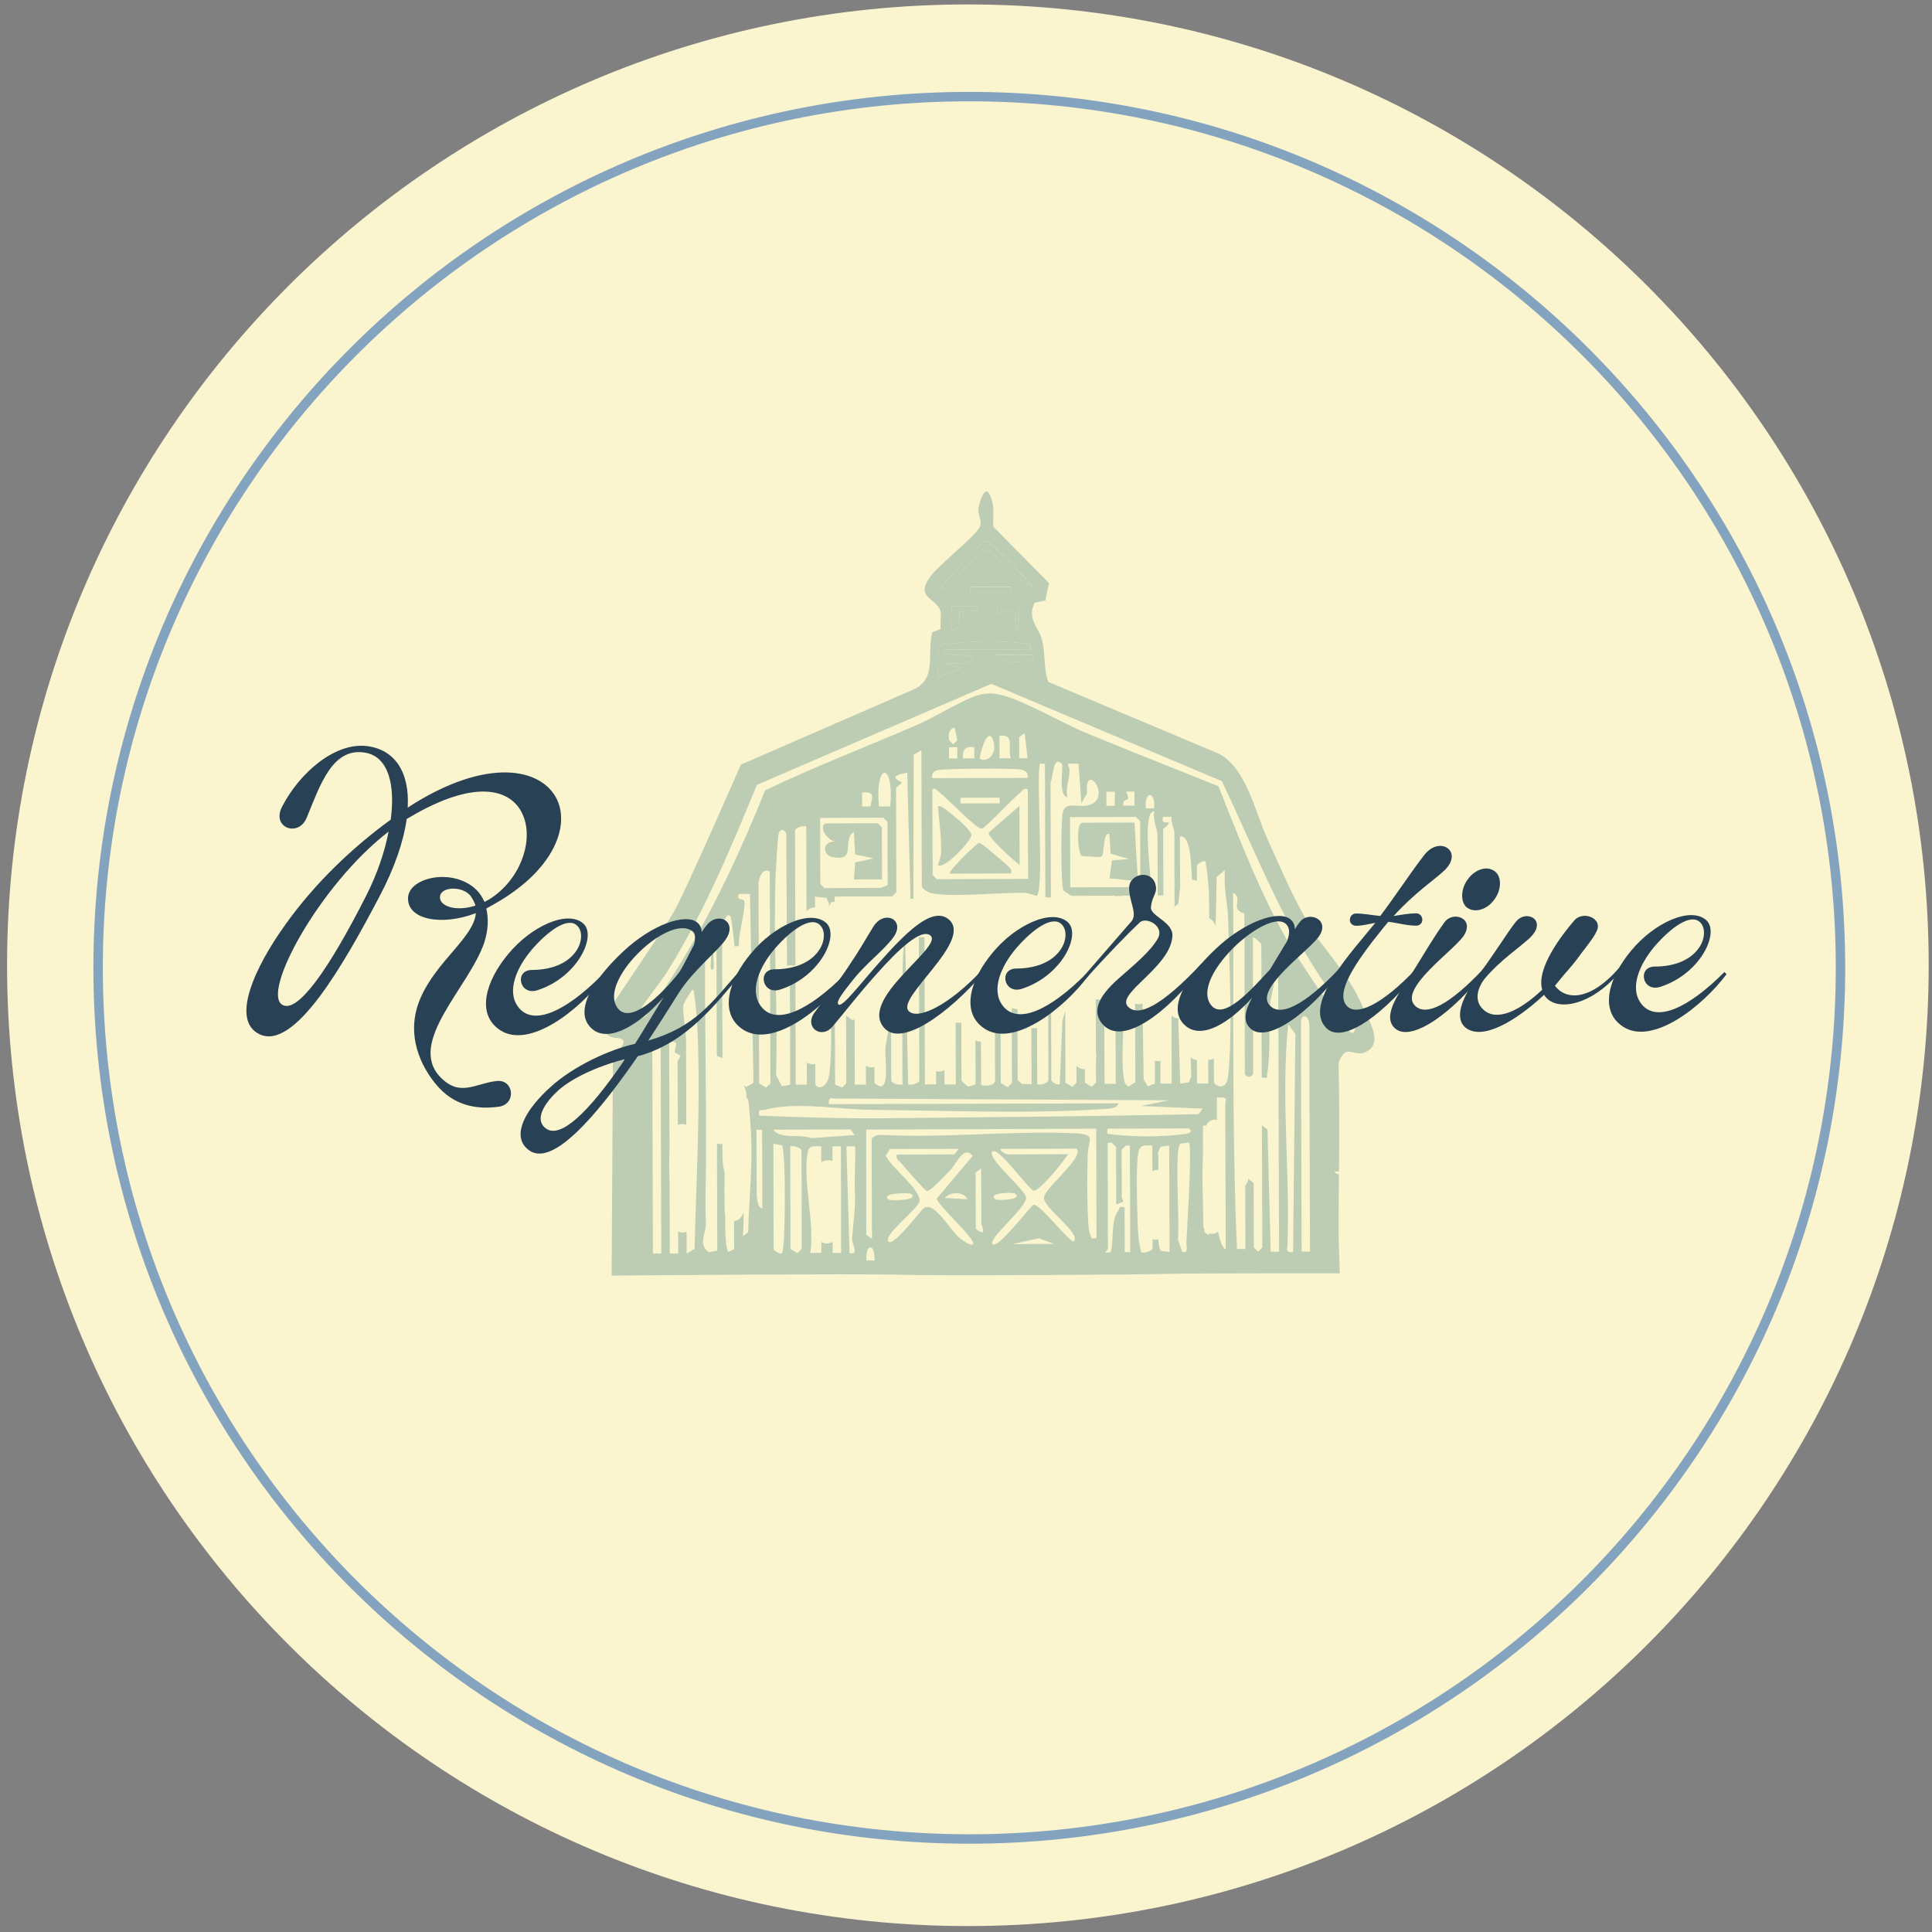 <svg width="205" height="205" viewBox="0 0 205 205" fill="none" xmlns="http://www.w3.org/2000/svg">
<rect x="0" y="0" width="205" height="205" fill="#808080" stroke="none"/>
<path d="M102.7 204.37C159.005 204.37 204.65 158.725 204.65 102.42C204.65 46.114 159.005 0.47 102.7 0.47C46.395 0.47 0.75 46.114 0.75 102.42C0.75 158.725 46.395 204.37 102.7 204.37Z" fill="#FAF4CF"/>
<path d="M102.85 195.13C153.903 195.13 195.29 153.743 195.29 102.69C195.29 51.637 153.903 10.25 102.85 10.25C51.797 10.25 10.41 51.637 10.41 102.69C10.41 153.743 51.797 195.13 102.85 195.13Z" stroke="#83A3BE" strokeWidth="3.272" strokeMiterlimit="10"/>
<g opacity="0.7">
<path d="M101.839 70.95L100.399 70.38C100.889 70.35 103.289 70.58 103.279 69.93C103.279 69.21 99.259 69.79 100.389 68.93L109.349 68.9C109.399 68.18 109.419 68.4 108.909 68.33C105.949 67.89 102.959 68.03 99.989 68.39C99.199 68.59 99.489 71.83 99.679 71.82L101.839 70.95Z" fill="#A2BCA6"/>
<path d="M101.779 66.42L101.819 64.88C101.889 64.81 104.559 65.06 103.549 64.3L100.949 64.31C101.039 65.3 100.529 67.98 101.779 66.42Z" fill="#A2BCA6"/>
<path d="M108.04 66.88L108.18 64.28L105.86 64.29C105.76 65.75 105.99 64.85 106.88 64.84C108.65 64.83 107.18 66.12 108.04 66.88Z" fill="#A2BCA6"/>
<path d="M107.313 62.284L102.973 62.297L102.974 62.877L107.314 62.864L107.313 62.284Z" fill="#A2BCA6"/>
<path d="M108.958 70.11C109.478 69.98 109.768 70.29 109.628 69.49L105.578 69.5C106.178 70.37 108.068 70.33 108.958 70.11Z" fill="#A2BCA6"/>
<path d="M100.659 62.14C101.479 61.46 103.839 58.57 104.569 58.5C105.439 58.41 106.459 59.93 107.169 60.53C107.849 61.11 108.789 61.98 109.619 62.26C109.009 61.55 105.059 57.3 104.579 57.39C104.229 57.45 100.229 61.66 99.789 62.44C100.079 62.91 100.429 62.33 100.659 62.14Z" fill="#A2BCA6"/>
<path d="M103.07 88.62C103.11 88.17 101.62 86.9 101.19 86.57C100.89 86.33 99.799 85.34 99.519 85.56C99.659 87.06 99.9 88.99 99.86 90.47C99.85 90.98 99.48 91.77 99.54 91.81C100.17 92.27 103.01 89.3 103.07 88.62Z" fill="#A2BCA6"/>
<path d="M106.838 91.79C106.498 91.46 104.088 89.4 103.898 89.43C103.658 89.47 100.898 92.11 100.738 92.7L107.288 92.68C107.398 92.18 107.128 92.08 106.838 91.79Z" fill="#A2BCA6"/>
<path d="M107.339 95.1L107.299 95.06V95.1H107.339Z" fill="#A2BCA6"/>
<path d="M88.61 89.29C88.68 89.3 88.75 89.31 88.82 89.3C88.74 89.31 88.67 89.31 88.61 89.29C87.24 89.25 87.21 90.73 88.38 90.95C90.96 91.43 89.28 89.18 90.6 88.26L90.74 90.66L92.7 91.08L90.74 91.51L90.61 93.32L93.59 93.31L93.57 87.8L93.12 87.35L87.76 87.37C86.77 87.38 87.59 89.12 88.61 89.29Z" fill="#A2BCA6"/>
<path d="M144.609 106.85C143.339 103.85 141.159 101.45 139.279 98.84C139.109 98.6 139.019 98.37 139.009 98.14C138.989 98.12 138.979 98.11 138.969 98.09C137.529 96.08 135.689 91.62 134.559 89.2C133.139 86.15 132.309 81.56 129.319 79.97L111.239 72.36C110.679 70.9 110.959 69.03 110.479 67.62C110.079 66.44 109.009 65.69 109.759 63.96L110.919 63.71L111.309 61.87L105.399 55.89C105.319 54.61 105.609 53.779 105.029 52.51C104.469 51.279 103.849 53.54 103.819 54.06C103.779 54.73 104.229 55.3 103.979 55.89C103.559 56.84 99.729 59.85 98.769 61.11C96.899 63.6 99.609 63.41 99.809 65C99.879 65.54 99.739 66.18 99.819 66.74L98.919 67.09C98.309 69.4 99.529 72.13 96.749 73.24L78.609 81.14C78.609 81.14 72.699 94.69 71.499 96.77C70.289 98.84 64.109 107.79 64.039 108.07C63.969 108.36 63.689 110.07 65.469 110.14C67.249 110.21 65.039 112.07 65.039 112.07L64.899 135.35C64.899 135.35 91.529 135.12 95.459 135.26C99.379 135.39 121.309 135.25 123.669 135.17C126.019 135.09 142.159 135.11 142.159 135.11L142.039 131.36C142.029 129.11 142.049 126.85 142.069 124.6C141.839 124.56 141.649 124.47 141.599 124.3H142.079C142.109 120.54 142.129 116.78 142.029 113.02C142.019 112.57 142.409 111.79 142.859 111.63C143.359 111.46 144.069 111.95 144.729 111.7C146.999 110.87 145.169 108.19 144.609 106.85ZM109.639 69.48C109.769 70.29 109.479 69.98 108.969 70.1C108.079 70.32 106.189 70.36 105.599 69.49L109.639 69.48ZM99.789 62.43C100.229 61.66 104.229 57.45 104.579 57.38C105.059 57.29 109.009 61.54 109.619 62.25C108.789 61.98 107.849 61.1 107.169 60.52C106.469 59.93 105.439 58.41 104.569 58.49C103.849 58.56 101.479 61.45 100.659 62.13C100.429 62.33 100.079 62.91 99.789 62.43ZM106.879 64.84C105.999 64.85 105.759 65.75 105.859 64.29L108.179 64.28L108.039 66.88C107.179 66.12 108.649 64.83 106.879 64.84ZM100.949 64.31L103.549 64.3C104.559 65.06 101.889 64.81 101.819 64.88L101.779 66.42C100.529 67.98 101.039 65.3 100.949 64.31ZM102.969 62.85V62.28L107.309 62.27V62.84L102.969 62.85ZM99.989 68.39C102.949 68.04 105.949 67.89 108.909 68.33C109.419 68.4 109.389 68.18 109.349 68.9L100.389 68.93C99.259 69.8 103.279 69.21 103.279 69.93C103.279 70.57 100.889 70.34 100.399 70.38L101.839 70.95L99.679 71.83C99.499 71.83 99.199 68.59 99.989 68.39ZM70.169 133.01H69.279L69.209 110.82L69.659 110.37H70.099L70.169 133.01ZM73.699 132.51L72.859 133.01C72.859 132.24 72.859 131.47 72.849 130.7C72.719 130.75 72.579 130.78 72.439 130.78C72.269 130.78 72.109 130.75 71.959 130.68L71.969 133.01H71.069L71.049 125.55C71.009 124.37 70.989 123.2 71.039 122.02L70.999 110.37L71.759 110.66L71.579 111.66L72.219 112.03L71.899 112.6L71.919 119.36C72.059 119.3 72.219 119.27 72.399 119.27C72.539 119.27 72.679 119.3 72.819 119.35C72.819 116.5 72.809 113.65 72.799 110.8V110.49C72.799 109.59 72.389 107.25 72.519 106.63C72.579 106.32 73.409 105 73.519 105C73.709 105.01 73.959 108.25 73.979 108.71C74.029 109.57 74.059 110.43 74.079 111.29C74.279 118.3 73.869 125.56 73.699 132.51ZM78.909 115.21C78.929 115.24 78.959 115.26 78.969 115.29C79.169 115.66 79.229 116.08 79.199 116.49C79.249 116.51 79.299 116.54 79.349 116.6C79.469 116.73 79.639 119.5 79.679 120.01C79.889 123.6 79.479 127.17 79.389 130.75L78.799 131.19C78.899 130.38 78.909 129.54 78.899 128.69C78.819 128.84 78.739 129 78.629 129.14C78.439 129.4 78.159 129.53 77.889 129.56L77.899 132.54L77.309 132.84C76.989 132.61 76.939 130.74 76.949 128.9C76.929 128.83 76.909 128.75 76.909 128.67C76.849 127.28 76.859 125.89 76.889 124.5C76.799 124.02 76.689 123.54 76.669 123.02C76.649 122.46 76.649 121.9 76.649 121.35C76.589 121.37 76.529 121.39 76.459 121.39C76.319 121.4 76.199 121.36 76.079 121.31L76.109 132.7L75.209 132.87C74.009 132.03 74.949 130.82 74.899 129.87C74.809 127.73 74.879 126.29 74.899 124.22C74.939 120.02 74.899 115.81 74.859 111.6C74.819 107.91 74.789 104.21 74.819 100.52C76.049 100.15 75.039 102.91 75.579 102.9C76.059 102.9 75.289 100.64 76.019 100.51L76.059 112.04L76.659 112.27L76.619 98.57C76.639 98.37 77.029 96.64 77.509 97.23C77.609 97.35 77.799 98.99 77.939 100.42C78.089 100.39 78.239 100.38 78.389 100.39C78.389 100.28 78.399 100.16 78.399 100.05C78.429 98.87 79.089 96.54 78.989 95.62C78.959 95.33 78.049 95.61 78.399 94.85H79.579L79.929 113.53L79.949 114.91L79.189 115.33C79.069 115.28 78.969 115.22 78.889 115.15C78.909 115.17 78.909 115.19 78.909 115.21ZM80.889 128.22C80.389 128.22 80.289 127.03 80.289 126.58L80.269 119.88H80.869L80.889 128.22ZM82.979 132.97C82.829 133.15 82.089 132.72 82.089 132.53L82.059 121.36L82.969 121.53C83.409 122.11 83.359 132.54 82.979 132.97ZM85.069 132.52L84.619 132.97L83.879 132.53L83.849 121.66C84.029 121.48 85.049 121.79 85.049 122.1L85.069 132.52ZM82.059 119.87L90.249 119.84L90.699 120.43L86.069 120.77C84.849 120.26 82.829 120.95 82.059 119.87ZM89.249 132.95H88.349V131.78C88.169 131.87 87.979 131.93 87.779 131.94C87.549 131.95 87.339 131.89 87.159 131.78V131.91L87.139 132.93L85.979 132.96C86.439 129.68 85.259 125.82 85.639 122.67C85.769 121.57 86.039 121.58 87.139 121.64L87.149 123.31C87.459 123.13 87.859 123.07 88.179 123.14C88.239 123.15 88.279 123.17 88.329 123.19V121.64H89.229L89.249 132.95ZM90.689 125.67C90.809 128.28 90.609 128.91 90.419 131.34C90.359 132.08 91.239 133.18 90.139 132.96L89.809 121.64H90.699C90.839 121.77 90.669 125 90.689 125.67ZM91.929 133.74C91.919 132.98 92.009 132.36 92.369 132.36C92.669 132.36 92.789 132.97 92.819 133.74H91.929ZM96.669 126.68C97.619 127.4 94.469 127.42 94.279 127.28C93.339 126.56 96.489 126.54 96.669 126.68ZM103.239 132.02C102.969 132.28 101.989 131.49 101.739 131.29C100.789 130.5 99.059 127.27 97.949 128.26C97.629 128.54 94.809 132.28 94.289 131.75C93.619 131.05 97.489 128.29 97.569 127.4C97.679 126.21 94.539 123.86 93.989 122.63L94.419 121.92L101.719 121.9L101.269 122.49L95.159 122.51C95.039 123.03 95.389 123.11 95.619 123.41C95.899 123.77 98.139 126.32 98.339 126.37C98.719 126.45 100.449 124.55 100.839 124.15C101.459 123.52 102.279 121.46 103.209 122.65L99.399 127.18C99.349 127.75 103.679 131.61 103.239 132.02ZM102.639 127.25L100.259 127.11C100.799 126.45 102.269 126.37 102.639 127.25ZM103.539 130.38L103.519 124.42L104.109 123.97L104.129 129.78C104.129 130.07 104.839 131.38 103.539 130.38ZM107.419 132.01L110.229 131.39L111.879 131.99L107.419 132.01ZM113.969 131.69C113.649 132.1 110.369 127.69 109.669 127.84C109.369 127.9 105.909 132.58 105.319 132.01C104.769 131.47 108.909 128.16 108.879 127.08C108.859 126.49 106.759 124.65 105.759 123.37C105.339 122.83 105.099 122.39 105.289 122.19C105.589 121.87 106.589 122.93 107.579 124.07C108.509 125.15 109.419 126.29 109.669 126.33C109.899 126.37 110.399 125.95 110.969 125.37C111.929 124.37 113.069 122.91 113.339 122.47L106.929 122.49C106.779 122.49 106.009 122.13 106.179 121.9L114.229 121.88C114.849 122.5 112.949 124.29 111.719 125.66C111.179 126.27 110.759 126.8 110.769 127.11C110.789 128.23 114.659 130.81 113.969 131.69ZM107.699 126.65C108.599 127.33 105.829 127.41 105.619 127.25C104.709 126.56 107.479 126.48 107.699 126.65ZM116.349 131.38C115.749 131.46 115.859 131.44 115.669 131.01C115.469 130.55 115.389 128.83 115.379 127.03C115.349 125.2 115.389 123.29 115.409 122.58C115.449 120.82 116.509 120.35 113.779 120.24C108.749 120.03 103.449 120.46 98.259 120.51C96.659 120.53 95.069 120.5 93.509 120.42C93.199 120.36 92.479 120.64 92.489 120.88L92.519 131.46L91.919 131.02L91.909 119.86L96.519 119.84L116.319 119.76L116.349 131.38ZM119.929 132.86H119.339L119.329 128.1C118.789 127.98 118.799 128.11 118.739 128.3C118.719 128.36 118.689 128.41 118.649 128.47C117.829 129.6 118.229 131.47 117.859 132.87C116.799 133.05 117.559 132.72 117.559 132.42L117.529 121.25H117.969L118.419 121.69L118.439 127.8L119.199 127.5L119.029 127.06L119.009 121.99L119.459 121.54H119.889L119.929 132.86ZM124.099 132.85L123.179 132.72C123.039 132.62 122.959 132.17 122.909 131.51C122.839 131.52 122.769 131.54 122.699 131.54C122.559 131.55 122.429 131.52 122.299 131.48V132.42C122.299 132.72 121.369 133.04 121.119 132.87C121.019 132.8 120.819 131.55 120.799 131.25C120.749 130.74 120.709 129.97 120.689 129.07C120.609 126.69 120.569 123.48 120.779 122.3C120.949 121.42 121.469 121.52 122.269 121.55L122.279 124.25C122.429 124.19 122.589 124.15 122.749 124.14C122.799 124.14 122.859 124.15 122.909 124.15C122.919 123.29 122.909 122.62 122.869 122.29L123.139 121.68L124.059 121.55L124.099 132.85ZM125.449 132.84L124.979 131.52C124.999 131.34 125.029 131.06 125.029 130.7C125.079 128.16 124.649 121.79 125.249 121.35L126.149 121.22C126.489 121.55 126.059 128.47 125.929 131.05C125.909 131.38 125.899 131.64 125.889 131.81C125.869 132.26 126.159 132.98 125.449 132.84ZM125.709 120.33C123.119 120.66 120.549 120.65 117.949 120.36C117.399 120.3 117.479 120.44 117.509 119.76L126.139 119.73C126.649 120.11 126.119 120.28 125.709 120.33ZM94.419 118.65C94.089 118.66 93.739 118.66 93.409 118.66C89.099 118.68 84.839 118.55 80.559 118.38C80.409 117.53 80.729 117.89 81.239 117.74C83.939 116.99 87.829 117.53 90.919 117.71C91.399 117.74 91.859 117.76 92.299 117.76C100.149 117.83 109.339 118.21 117.059 117.68C117.479 117.65 118.619 117.64 118.679 117.07L87.989 117.16C87.909 117.11 87.899 116.78 88.039 116.61C88.109 116.52 88.239 116.48 88.429 116.56L124.039 116.75L121.069 117.35L127.609 117.63L127.169 118.22C116.299 118.45 105.319 118.54 94.419 118.65ZM80.549 114.96L80.489 93.81C80.489 93.15 80.899 92.06 81.679 92.46L81.749 114.96L81.289 115.41L80.549 114.96ZM130.009 117.19L130.059 132.54C129.689 132.5 129.389 131.43 129.249 130.68C128.989 130.91 128.599 130.97 128.269 130.86V131.06L127.809 130.77L127.779 130.44C127.719 130.32 127.679 130.19 127.679 130.03C127.669 127.51 127.509 124.98 127.649 122.46L127.639 119.44H127.999C128.119 118.97 128.679 118.71 129.119 118.83C129.119 118.83 129.129 118.83 129.129 118.84L129.119 116.46C130.499 116.36 130.009 116.74 130.009 117.19ZM130.309 114.22C130.129 115.87 128.809 115.18 128.809 114.81L128.799 112.32C128.629 112.4 128.449 112.45 128.259 112.46C128.239 112.46 128.219 112.46 128.199 112.46L128.209 114.97H127.009L126.999 112.48C126.749 112.45 126.519 112.35 126.339 112.19C126.359 112.87 126.369 113.56 126.409 114.24L126.139 114.85L125.229 114.98L125.019 108.06C124.749 108.05 124.509 107.93 124.309 107.76L124.329 114.98H123.139L123.129 112.54C123.039 112.57 122.949 112.59 122.859 112.6C122.749 112.6 122.639 112.58 122.539 112.54L122.549 114.98L121.799 115.27L121.349 114.54L121.229 106.5C121.119 106.53 120.999 106.56 120.879 106.56C120.729 106.56 120.579 106.53 120.439 106.48L120.469 114.84L119.729 115.29C119.419 115.09 119.329 114.9 119.269 114.55C118.889 112.44 119.299 108.65 119.259 106.17L118.359 106.13L118.389 115.01H117.199L117.169 106.82C117.169 106.59 116.919 106.17 116.619 106.05L116.379 106.04C116.339 106.05 116.309 106.06 116.269 106.08L116.289 111.74C116.299 111.88 116.319 112.01 116.319 112.15C116.319 112.26 116.309 112.36 116.289 112.45L116.299 114.87L115.849 115.32L115.109 114.88V113.43C115.099 113.43 115.079 113.44 115.069 113.44C114.739 113.46 114.439 113.32 114.219 113.1L114.229 114.88L113.789 115.33L113.049 114.89L113.029 107.29L112.729 108.33L112.449 115.04C112.159 115.17 111.549 114.78 111.549 114.6L111.529 107.3H111.229L111.249 114.6C111.249 114.91 110.409 115.17 110.059 115.05L110.039 109.09H109.439L109.459 115.05L108.459 115.01L107.979 114.61L107.959 107.11C107.869 107.08 107.789 107.06 107.729 107.05C107.659 107.04 107.529 107.02 107.359 106.98L107.379 114.91L106.929 115.36L106.189 114.92L106.169 109.56L105.569 109.11L105.589 114.63C105.589 115.3 104.099 115.28 104.099 115.08L104.089 110.52C104.079 110.52 104.069 110.52 104.059 110.52C103.869 110.53 103.679 110.47 103.499 110.38L103.509 115.07L102.759 115.29C102.579 115.27 102.019 114.68 102.019 114.63L101.999 108.52H101.399L101.419 115.07H100.219V113.55C100.059 113.63 99.869 113.69 99.659 113.7C99.549 113.71 99.439 113.68 99.329 113.65V115.06H98.139L98.089 99.53L98.079 99.45C97.879 99.44 97.679 99.43 97.499 99.45L97.549 114.62C97.549 114.94 96.689 115.19 96.359 115.07L96.049 99.97C95.939 99.95 95.709 100.45 95.739 108.16L95.759 115.07C95.409 115.19 94.569 114.94 94.569 114.63L94.549 108.14C94.519 108.13 94.499 108.11 94.469 108.09L93.969 111.06C93.799 112.23 94.639 116.45 92.789 114.93L92.779 113.22C92.699 113.24 92.609 113.25 92.519 113.26C92.289 113.27 92.069 113.2 91.879 113.09L91.889 115.09H90.699L90.679 108.05C90.659 108.08 90.649 108.1 90.639 108.13C90.559 108.4 90.199 108.11 89.779 107.74L89.799 114.95L89.359 115.39L88.609 115.1L88.579 106.88C88.399 106.82 88.249 106.84 88.129 106.97C88.219 109.31 88.239 111.61 88.029 113.77C87.839 115.66 86.529 115.63 86.519 114.95L86.509 112.91C86.199 112.96 85.879 112.91 85.609 112.76L85.619 115.09H84.429L84.399 103.62L83.809 103.18L83.849 115.1L82.959 115.27L82.579 114.52L82.339 114.08C82.569 107.13 82.039 100.13 82.289 93.2C82.319 92.45 82.509 88.82 82.619 88.47C82.799 87.9 83.209 87.93 83.429 88.48L83.509 102.44H84.399L84.359 88.14C84.359 87.83 85.199 87.57 85.549 87.69L85.579 96.7C85.809 96.42 86.139 96.29 86.479 96.28V95.14L87.689 95.27L87.969 95.88C87.959 95.98 87.959 96.09 87.959 96.19L88.189 95.73L88.559 95.69V95.13L94.669 95.11L95.109 94.66L95.079 83.63C95.129 83.48 95.589 83.23 95.679 83.03C95.719 82.94 93.819 82.38 96.269 81.99L96.609 95.37C96.719 95.37 96.839 95.37 96.959 95.36C96.949 95.32 96.929 95.29 96.919 95.24L96.949 80.09L97.769 79.6L97.809 94.05C97.809 94.28 98.529 94.72 98.859 94.78C101.269 95.23 105.949 94.68 108.709 94.74C109.219 94.75 109.989 95.1 110.029 95.05C110.769 94.1 110.019 83.67 110.279 81.49C110.359 80.95 110.169 81.01 110.879 81.05L110.919 95.19C111.109 95.21 111.309 95.23 111.509 95.25L111.469 82.98C111.799 82.46 111.679 80.12 112.659 81.04C112.939 81.31 112.169 84.26 113.259 84.62C113.039 83.64 113.469 82.65 113.489 81.78C113.519 81.06 112.609 80.98 114.439 81.04L114.749 85.22L115.349 84.18C115.049 80.91 117.659 84.06 116.059 85.19C114.839 86.07 113.029 84.68 112.749 86.33C112.579 87.3 112.549 93.98 112.839 94.45C112.919 94.59 113.649 95.05 113.739 95.05L118.359 95.04V95.1C118.459 95.08 118.559 95.06 118.679 95.06C118.779 95.06 118.869 95.07 118.949 95.09C118.949 95.07 118.949 95.05 118.949 95.04H120.439V95.07C120.579 95.02 120.719 94.98 120.879 94.98C120.989 94.98 121.089 95 121.189 95.02L122.119 94.29C122.089 92.29 121.479 88.39 121.969 86.6C122.039 86.35 122.229 86.09 122.499 86.08C122.259 86.88 122.809 87.99 122.819 88.61L122.839 95.01H123.439L123.419 88.01C123.419 87.9 124.139 87.46 124.009 87.27C123.959 87.19 123.129 87.51 123.419 86.67H124.309C124.199 87.17 124.609 87.94 124.609 88.31L124.629 96.2L125.029 95.9C125.039 95.84 125.049 95.78 125.059 95.72C125.099 95.36 125.119 95 125.159 94.63C125.159 94.5 125.179 94.379 125.219 94.26L125.199 88.74C126.279 88.62 126.349 91.25 126.419 92.15C126.449 92.55 126.459 92.95 126.479 93.35C126.639 93.35 126.789 93.38 126.919 93.45C126.949 93.46 126.969 93.48 126.999 93.49V91.86C127.079 91.62 127.749 91.24 127.899 91.41C127.969 91.49 128.169 93.28 128.199 93.64C128.309 94.87 128.309 96.1 128.299 97.35C128.309 97.37 128.309 97.4 128.319 97.43C128.649 97.61 128.899 97.93 128.989 98.3L129.099 93.05L129.989 92.31C129.799 94.07 130.249 95.78 130.319 97.5C130.439 102.16 130.809 109.81 130.309 114.22ZM93.719 86.76L94.169 87.2L94.189 93.91C94.169 93.94 93.479 94.21 93.439 94.21L87.489 94.23L87.039 93.79L87.019 86.79L93.719 86.76ZM91.479 85.58V84.09C92.859 83.97 92.579 84.56 92.359 85.56L91.479 85.58ZM94.459 85.57H93.269C92.789 80.83 94.909 80.8 94.459 85.57ZM101.139 78.98L100.699 78.54C100.619 78.01 100.659 77.36 101.289 77.2L101.579 78.54L101.139 78.98ZM101.579 79.29V80.48H100.699V79.29H101.579ZM108.299 81.65C108.819 81.75 109.129 81.97 109.039 82.54L98.909 82.57C98.829 82.16 99.009 81.85 99.409 81.73C100.009 81.54 107.479 81.5 108.299 81.65ZM103.379 79.28V80.47H102.189C102.049 79.58 102.449 79.15 103.379 79.28ZM105.009 78.09C105.429 78.18 105.509 79.04 105.489 79.43C105.439 80.39 104.439 80.89 103.969 80.48C103.889 80.39 104.499 77.98 105.009 78.09ZM107.259 80.46H106.059L106.049 78.08C107.739 77.84 106.889 79.39 107.259 80.46ZM108.149 80.46L108.139 78.22L108.729 77.78L109.029 80.46H108.149ZM104.159 87.94C104.479 87.93 107.559 84.65 108.169 84.18C108.469 83.95 108.539 83.6 109.059 83.73L109.089 93.26L99.409 93.29L98.959 92.85L98.929 83.76C99.169 83.49 99.649 84.07 99.829 84.2C100.549 84.76 103.589 87.94 104.159 87.94ZM101.909 85.25V84.65L106.079 84.64V85.24L101.909 85.25ZM120.529 86.68L120.979 87.12L120.999 93.38L120.259 94.13L113.559 94.15L113.539 86.7L120.529 86.68ZM117.399 85.5V84.01H118.289V85.5H117.399ZM119.479 84L120.379 83.99V85.48H119.179C119.089 84.44 120.169 85.33 119.479 84ZM122.459 85.78H121.579C121.389 83.89 122.649 83.89 122.459 85.78ZM135.719 132.81L134.829 132.82L134.489 119.85L133.899 119.41L133.939 132.37L133.489 132.81L133.039 132.37L133.019 125.52L132.429 125.08C132.519 125.38 132.129 125.72 132.129 125.83L132.149 132.53H131.249C131.029 127.41 130.939 122.3 130.889 117.17C130.869 116.07 130.889 115.34 130.879 114.23C130.819 107.72 130.909 101.2 130.839 94.7C131.969 95.37 130.419 96.47 132.039 96.93L132.089 113.91C132.089 114.22 132.739 114.5 132.969 113.91L132.939 99.45C133.159 99.46 133.839 100.13 133.839 100.19L133.879 114.34C134.619 114.39 134.389 114.41 134.469 113.89C134.829 111.41 134.619 109.17 134.749 106.74C134.829 105.4 135.519 104.17 135.029 102.72C135.339 102.59 135.629 103.41 135.629 103.46L135.719 132.81ZM137.209 132.81C137.109 132.93 136.379 132.91 136.599 132.37C136.929 124.45 135.879 116.53 136.689 108.68L137.449 109.7L137.209 132.81ZM138.999 132.8H138.109L138.039 108.52C138.039 107.46 138.929 107.67 138.929 108.81L138.999 132.8ZM143.449 109.6C142.879 109.59 137.519 101.39 136.869 100.28C133.829 95.08 131.509 89.02 129.279 83.42C124.589 81.53 119.859 79.69 115.189 77.75C112.749 76.74 108.459 74.24 106.209 73.74C105.339 73.54 104.769 73.51 103.879 73.74C102.339 74.14 99.179 76.1 97.449 76.85C92.039 79.21 86.499 81.31 81.179 83.87C77.679 92.58 73.889 100.25 68.529 107.81C68.249 107.98 67.959 108.13 67.669 108.27V107.51C68.739 105.86 70.319 103.87 70.699 103.26C74.639 96.969 77.499 90.13 80.309 83.28L105.189 72.56L129.659 82.89C133.049 90.04 135.729 96.99 140.099 103.69C141.069 105.18 143.089 107.25 143.739 108.73C143.939 109.17 143.669 109.61 143.449 109.6Z" fill="#A2BCA6"/>
<path d="M108.188 91.78L108.168 85.52L104.898 88.36C104.778 88.82 107.628 91.37 108.188 91.78Z" fill="#A2BCA6"/>
<path d="M117.189 89.3C117.229 89.03 117.309 88.4 117.709 88.48L117.849 90.58L119.799 91.15L117.989 91.29L117.719 93.25C118.279 93.08 120.519 93.81 120.709 93.04L120.379 87.28L114.869 87.3C114.169 87.3 114.339 90.28 114.769 90.83C117.499 90.93 116.849 91.35 117.189 89.3Z" fill="#A2BCA6"/>
<path d="M88.609 89.29C88.679 89.3 88.749 89.31 88.819 89.3L88.609 89.29Z" fill="#A2BCA6"/>
</g>
<path d="M46.391 115.21C44.731 113.29 42.911 109.8 44.631 105.87C46.351 101.94 50.301 99.43 50.491 96.89C46.881 98.29 43.111 97.6 43.301 95.18C43.491 93.03 48.211 92.05 50.6 94.47C50.91 94.78 51.181 95.2 51.41 95.7L51.91 95.43C55.13 93.42 56.541 89.49 55.611 86.81C54.601 83.81 50.751 82.36 43.311 86.81L43.16 86.89C42.821 89.24 41.911 92.01 40.261 95.13C36.361 102.56 31.201 111.5 27.541 109.74C24.421 108.25 27.061 102.59 30.27 98.12C33.49 93.61 37.471 89.87 41.461 86.97C41.95 83.24 41.211 80.32 38.791 79.87C35.251 79.23 33.961 83.35 32.541 86.77C31.661 88.89 28.781 87.82 29.921 85.62C31.721 82.08 35.511 78.72 38.971 79.17C41.891 79.55 43.481 81.92 43.261 85.69C51.661 80.24 57.551 81.46 59.141 84.91C60.461 87.87 58.591 92.49 52.371 95.97L51.6 96.4C51.831 97.4 51.841 98.59 51.381 100.02C49.781 104.75 43.151 110.58 46.731 114.3C48.811 116.45 50.461 114.94 52.731 114.7C54.541 114.54 54.811 117.15 52.931 117.43C50.401 117.78 48.131 117.21 46.391 115.21ZM38.871 95.01C40.021 92.74 40.821 90.39 41.231 88.24C33.871 93.91 27.601 105.51 30.02 106.65C31.57 107.42 34.711 103.22 38.871 95.01ZM50.451 96.09C50.371 95.78 50.181 95.44 49.951 95.09C49.141 93.98 46.681 94.02 46.681 95.22C46.681 96.18 48.411 96.75 50.451 96.09Z" fill="#294154"/>
<path d="M53.93 101.23C56.34 98.3 60.18 96.52 61.88 97.98C63.38 99.28 61.279 103.71 57.02 105.07C55.099 105.69 54.55 102.92 56.44 102.92C61.32 102.9 62.39 99.29 61.23 98.21C60.23 97.25 58.12 98.8 56.43 100.76C54.82 102.65 53.75 105.15 54.95 106.8C56.53 108.99 60.07 107.28 63.82 103.51L64.05 103.74C61.48 107.17 56.19 111.34 53.07 109.31C50.45 107.59 51.59 104.01 53.93 101.23Z" fill="#294154"/>
<path d="M58.47 115.29C60.77 113.21 64.53 111.39 67.38 110.76C68.38 109.18 69.37 107.49 70.4 105.83C67.79 108.8 64.65 110.62 62.91 109.24C60.71 107.48 62.89 104.01 66.08 101C69.19 98.07 72.72 96.9 73.95 97.86C74.3 98.13 74.45 98.51 74.45 98.9C74.6 98.67 74.76 98.44 74.95 98.21C76.18 96.63 78.33 97.78 76.99 99.7C76.15 100.93 73.42 103.09 71.97 105.44C70.82 107.29 69.75 108.95 68.79 110.41C73.78 108.97 75.51 106.39 78.42 103.08L78.73 103.27C76.05 106.35 72.95 110.67 67.68 112.07C60.18 122.94 57.29 123.14 55.91 121.87C54.29 120.38 55.78 117.69 58.47 115.29ZM66.11 112.69L66.3 112.38C63.19 113.2 60.69 114.43 59.27 115.67C57.97 116.83 56.55 118.75 57.94 119.75C59.45 120.83 62.36 118.17 66.11 112.69ZM72.12 103.1C72.69 102.14 73.15 101.17 73.65 100.21C73.8 99.59 73.8 99.06 73.49 98.83C70.98 96.8 63.16 104.32 65.63 107.08C66.98 108.58 70.09 105.72 72.12 103.1Z" fill="#294154"/>
<path d="M79.691 101.16C82.101 98.23 85.941 96.45 87.641 97.91C89.141 99.21 87.041 103.64 82.781 105C80.861 105.62 80.311 102.85 82.201 102.85C87.081 102.83 88.151 99.22 86.991 98.14C85.991 97.18 83.881 98.73 82.191 100.69C80.581 102.58 79.511 105.08 80.711 106.73C82.291 108.92 85.831 107.21 89.581 103.44L89.811 103.67C87.241 107.1 81.951 111.27 78.831 109.24C76.211 107.51 77.351 103.93 79.691 101.16Z" fill="#294154"/>
<path d="M98.75 99.29C97.79 98.41 95.29 100.76 92.88 103.5C91.08 105.5 89.36 107.74 88.36 108.9C87.17 110.33 85.32 109.02 86.4 107.48C87.05 106.56 88.97 104.17 89.96 102.66C91.49 100.39 91.76 99.77 92.68 98.31C93.83 96.46 96.18 97.61 94.76 99.5C93.8 100.81 91.88 102.24 90.51 103.97C89.48 105.28 88.63 106.32 88.98 106.59C89.4 106.9 91.32 104.35 93.27 102.16C95.91 99.19 98.94 95.99 100.72 97.6C103.23 99.9 94.98 105.92 96.44 107.3C97.44 108.26 100.78 106.59 104.12 103.01L104.35 103.24C100.71 107.48 95.68 111.15 93.83 109.08C91.05 106 100.06 100.52 98.75 99.29Z" fill="#294154"/>
<path d="M105.331 101.08C107.741 98.15 111.581 96.37 113.281 97.83C114.781 99.13 112.681 103.56 108.421 104.92C106.501 105.54 105.951 102.77 107.841 102.77C112.721 102.75 113.791 99.14 112.631 98.06C111.631 97.1 109.521 98.65 107.831 100.61C106.221 102.5 105.151 105 106.351 106.65C107.931 108.84 111.471 107.13 115.221 103.35L115.451 103.58C112.881 107.01 107.591 111.18 104.471 109.15C101.851 107.43 103.001 103.85 105.331 101.08Z" fill="#294154"/>
<path d="M118.76 103.77C120.33 102.38 122.06 100.99 122.86 99.57C123.59 98.26 121.62 97.23 120.93 97.88C119.82 98.92 117.25 101.54 115.22 103.86L114.99 103.59L120.05 97.77C120.74 96.96 119.81 95.69 119.81 94.23C119.81 92.62 122.38 92.18 122.65 94.07C122.77 94.84 122.19 95.19 122.12 96.3C122.08 97.22 124.51 97.83 124.4 99.33C124.22 102.6 118.46 105.38 119.65 106.77C120.73 108 123.26 106.76 127.48 102.25L127.75 102.36C123.81 107.64 119.2 110.88 117.12 108.81C115.89 107.58 116.23 105.97 118.76 103.77Z" fill="#294154"/>
<path d="M129.021 100.66C132.131 97.73 135.661 96.56 136.891 97.52C137.241 97.79 137.391 98.17 137.391 98.6C137.541 98.37 137.701 98.1 137.891 97.87C138.851 96.56 141.271 97.59 139.891 99.44C138.741 100.98 133.371 104.77 134.611 106.53C135.651 108.03 138.341 106.79 142.101 102.78L142.371 102.93C138.921 107.55 134.241 110.95 132.551 109C131.861 108.23 132.161 107.12 132.851 105.88C130.321 108.66 127.561 110.24 125.861 108.9C123.651 107.14 125.831 103.67 129.021 100.66ZM134.751 102.87C135.401 101.83 135.941 100.87 136.551 99.9C136.931 98.94 136.811 98.36 136.431 98.02C135.271 97.02 131.971 99.15 129.981 101.54C128.411 103.39 127.491 105.51 128.571 106.73C129.931 108.23 132.761 105.03 134.751 102.87Z" fill="#294154"/>
<path d="M145.93 97.92C145.24 98.04 144.58 98.23 143.89 98.23C143.54 98.23 143.24 98 143.23 97.62C143.23 97.2 143.54 96.93 143.88 96.93C144.76 96.93 145.61 97.12 146.46 97.19C148.03 95.11 149.91 92.26 151.13 90.72C152.78 88.6 155.32 90.36 153.29 92.33C152.25 93.33 150.11 94.72 147.88 97.19C148.69 97.07 149.46 96.92 150.26 96.91C150.61 96.91 150.91 97.18 150.92 97.6C150.92 97.98 150.61 98.22 150.27 98.22C149.27 98.22 148.27 97.92 147.31 97.81L146.74 98.5C143.64 102.32 141.72 105.32 142.88 106.7C143.84 107.85 146.53 106.77 150.33 102.72L150.6 102.83C147.23 107.26 142.59 110.93 140.74 109.09C138.19 106.55 143.51 100.92 145.93 97.92Z" fill="#294154"/>
<path d="M150.02 102.94C151.09 101.25 152.05 99.55 153.27 97.86C154.19 96.59 156.58 97.46 155.27 99.35C154.16 100.93 148.37 104.95 150.14 106.71C151.3 107.86 153.75 106.7 157.43 102.77L157.7 102.88C154.25 107.43 149.54 110.86 147.88 108.98C146.69 107.6 148.56 105.21 150.02 102.94ZM158.56 92.42C159.33 92.92 159.37 94.3 158.61 95.38C157.84 96.5 156.58 96.89 155.73 96.35C154.96 95.85 154.96 94.43 155.68 93.39C156.48 92.23 157.75 91.84 158.56 92.42Z" fill="#294154"/>
<path d="M157.02 103.27C158.63 101.11 160.01 98.84 160.85 97.8C161.96 96.41 164.31 97.67 162.28 99.56C161.25 100.52 159.21 101.88 157.6 103.77C156.68 104.89 156.42 106.27 157.42 107.15C158.77 108.38 161.15 107.37 163.64 105.02C163.21 103.6 164.09 101.14 167.04 97.67C167.96 96.59 170.079 97.43 169.429 98.78C169.239 99.17 169.16 99.4 167.75 101.21C167.21 101.98 166.56 102.75 165.87 103.52L164.99 104.6C166.15 106.13 168.72 106.28 171.87 102.62L172.14 102.77C169.54 106.2 166 107.29 164.38 106.14C164.15 105.99 163.99 105.79 163.84 105.56C160.73 108.45 157.2 110.46 155.47 109.01C154.34 108.04 154.99 105.92 157.02 103.27Z" fill="#294154"/>
<path d="M173.081 100.87C175.491 97.94 179.331 96.16 181.031 97.62C182.531 98.92 180.431 103.35 176.171 104.71C174.251 105.33 173.701 102.56 175.591 102.56C180.471 102.55 181.541 98.93 180.381 97.85C179.381 96.89 177.271 98.44 175.581 100.4C173.971 102.29 172.901 104.79 174.101 106.44C175.681 108.63 179.221 106.92 182.971 103.14L183.201 103.37C180.631 106.8 175.341 110.97 172.221 108.94C169.601 107.23 170.751 103.65 173.081 100.87Z" fill="#294154"/>
</svg>
